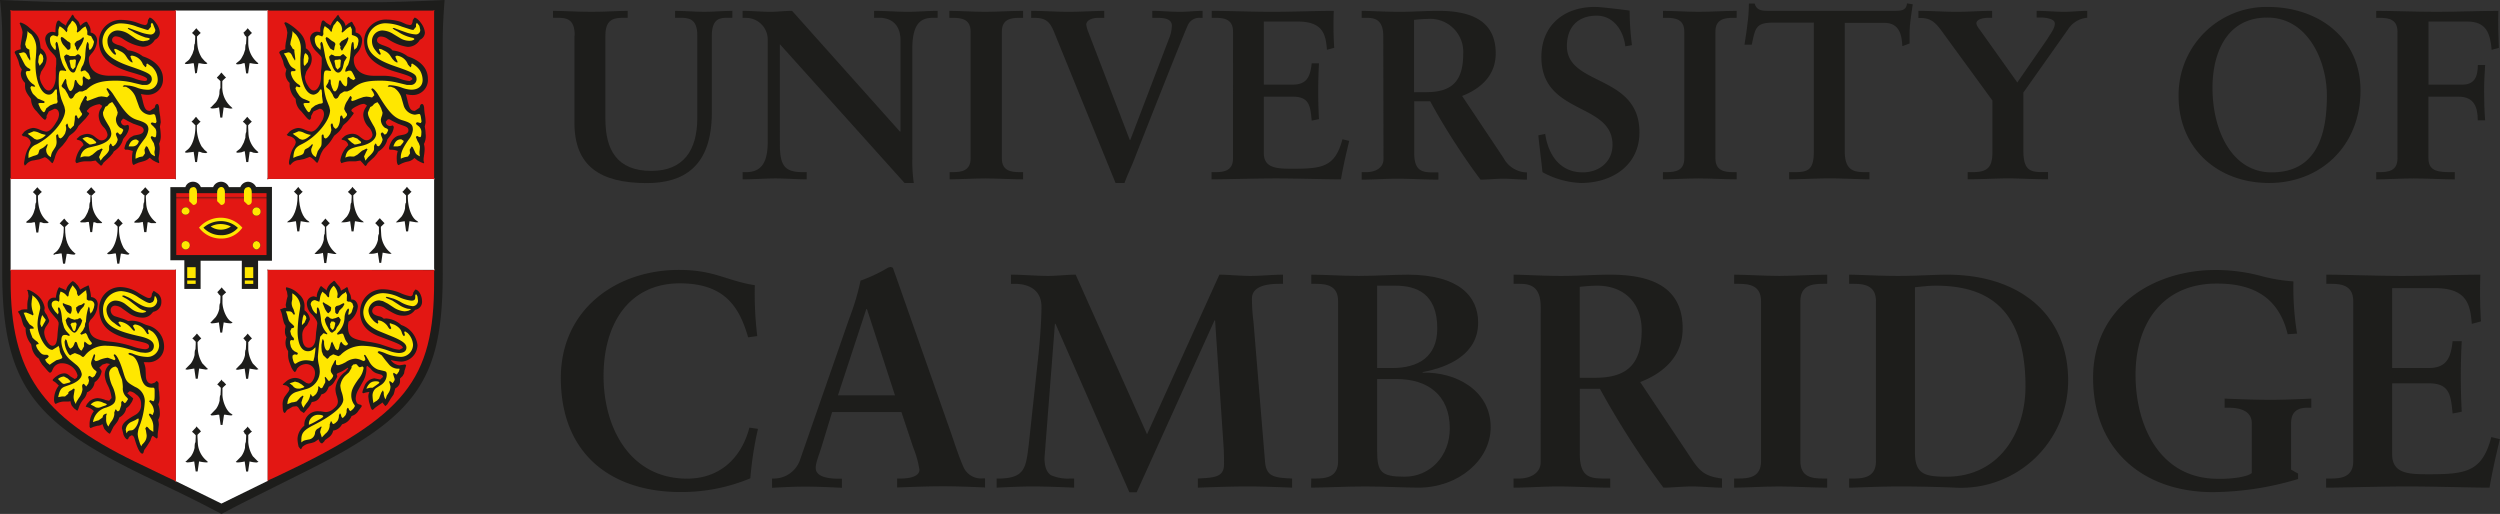 <?xml version="1.0" encoding="UTF-8"?> <svg xmlns="http://www.w3.org/2000/svg" viewBox="0 0 461.1 94.79"><rect x="0" y="0" width="461.1" height="94.79" fill="#333333" stroke="none"/> <defs> <style>.cls-1{fill:#1d1d1b;}.cls-2{fill:#fff;}.cls-3{fill:#e31713;}.cls-4{fill:#ffe700;}.cls-5,.cls-6,.cls-7{fill:none;stroke:#1d1d1b;}.cls-5{stroke-width:0.04px;}.cls-6{stroke-width:0.12px;}.cls-7{stroke-width:0.01px;}</style> </defs> <g id="Слой_2" data-name="Слой 2"> <g id="Layer_1" data-name="Layer 1"> <path class="cls-1" d="M19,.41H63l2,0h4.47c2.14,0,5.67-.11,10.65-.32L82,0c-.28,3.86-.33,5.38-.34,7.42l0,5.92,0,5.61V50.26c0,19.72-4.46,26.41-25.73,36.91C55,87.64,44.13,93.05,43,93.66l-1.06.57-1.09.56-1.08-.56-1.09-.57c-4.46-2.34-9-4.41-12.52-6.13C6.66,78,.41,71.19.41,50.26V19l0-5.61,0-5.92A60.89,60.89,0,0,0,0,0L1.86.07c4.9.21,8.54.32,10.67.32H17l2,0"></path> <polyline class="cls-2" points="40.84 92.88 49.23 88.77 49.43 88.69 49.38 88.51 49.38 49.96 49.3 49.73 49.56 49.78 79.89 49.78 80.15 49.86 80.07 49.52 80.07 33.18 80.15 32.92 79.89 32.99 49.56 32.99 49.3 33.05 49.38 32.78 49.38 2.12 49.43 1.86 49.2 1.94 32.6 1.94 32.34 1.86 32.41 2.12 32.41 32.78 32.47 33.05 32.23 32.99 2.14 32.99 1.88 32.92 1.96 33.18 1.96 49.67 1.88 49.86 2.14 49.78 32.23 49.78 32.47 49.73 32.41 50.04 32.41 88.43 32.34 88.74 32.54 88.8 40.84 92.88"></polyline> <polyline class="cls-3" points="49.69 1.95 49.33 1.86 49.38 2.16 49.38 32.85 49.33 33.08 49.67 33 79.86 33 80.15 33.08 80.07 32.82 80.07 2.07 80.15 1.86 79.86 1.95 2.27 1.95 1.88 1.86 1.96 2.16 1.96 32.85 1.88 33.08 2.25 33 32.21 33 32.46 33.08 32.41 32.82 32.41 2.07 32.46 1.86 32.21 1.95"></polyline> <path class="cls-3" d="M32.33,49.78H2.06l-.18-.08.08.21v1.84c0,16.84,5.62,25,22.94,33.4l5.47,2.64,1.9.9.16.19,0-.27V49.94l.05-.24"></path> <path class="cls-3" d="M49.54,49.78l-.21-.08.05.18V88.51l-.05.28.21-.23,1.73-.79c23.5-11.06,28.8-17.66,28.8-35.87V50l.08-.26-.26.08"></path> <path class="cls-1" d="M6.88,34.52l.18.21.22.24.22.22.22.22-.13.1-.26.24L7.11,36,7,36.06v.25c0,2.11.55,3.56,1.72,4.51L9,41l-.22.15-.23,0-.5,0L7.59,41l-.26,0-.27,1.89H6.7l-.27-1.89-.25,0-.43.09-.52,0-.23,0-.2-.08.12-.17.39-.3a3.3,3.3,0,0,0,.91-1.34l.27-.86c0-.55.09-1,.18-1l0-1,0-.36L6.65,36l-.22-.23-.25-.24-.11-.1.21-.22.6-.67"></path> <path class="cls-1" d="M16.81,34.52l.6.67.21.22-.1.1-.27.24L17,36l-.13.08.06.36.05,1a4.61,4.61,0,0,0,1.65,3.42l.22.17-.12.13h-.34l-.5,0L17.49,41l-.26,0L17,42.82h-.35l-.26-1.89-.26,0-.44.09-.5,0-.24,0h0l-.18-.08.1-.17.4-.3c.34-.26.44-.39.91-1.34l.29-.86c0-.55.08-1,.16-1l.05-1,0-.36L16.57,36l-.23-.23-.27-.24-.1-.1.21-.22.23-.22.21-.24.19-.21"></path> <path class="cls-1" d="M11.86,40.32l.18.21.18.24.24.23.24.21-.14.11-.23.23-.24.21-.08.11v.25c0,2.18.52,3.53,1.73,4.52l.21.17-.21.15-.23,0-.5-.06-.45-.08-.26,0L12,48.63h-.37l-.26-1.88-.26,0-.45.08-.49.06L10,47h0l-.18-.09.13-.16.4-.3c.83-.65,1.41-2.41,1.41-4.29v-.25l-.08-.11-.23-.21-.24-.23L11,41.21l.84-.89"></path> <path class="cls-1" d="M21.81,40.32l.83.89-.13.11-.24.23-.23.21-.08.11v.25a7.1,7.1,0,0,0,.89,3.68l.53.61.28.23.24.17-.21.15-.24,0L23,46.87l-.45-.08-.26,0L22,48.63h-.37l-.26-1.88-.26,0-.45.08-.49.06-.24,0h0l-.18-.09.12-.16.38-.3c.82-.66,1.44-2.42,1.44-4.29v-.25l-.08-.11-.23-.21-.24-.23L21,41.21,21.2,41l.24-.23.18-.24.19-.21"></path> <path class="cls-1" d="M26.78,34.52l.61.67.21.22-.11.1-.26.24L27,36l-.1.08,0,.36.06,1a4.73,4.73,0,0,0,1.64,3.42l.23.17-.11.13h-.33l-.52,0L27.46,41l-.23,0L27,42.82H26.6l-.26-1.89-.28.06-.43.08-.49,0-.24,0h0l-.17-.07.12-.18.38-.3c.35-.28.46-.44.91-1.34l.29-.86c0-.55.07-1,.16-1l.05-1,0-.36L26.55,36l-.23-.23-.25-.24-.13-.1.22-.22.23-.22.21-.24.18-.21"></path> <path class="cls-1" d="M55,34.46l.18.24.18.21.24.27.24.2-.14.1-.23.24-.24.21-.08.1v.23c0,2.11.71,4,1.73,4.51l.23.23,0,0-.21,0h-.23l-1.21-.2-.26,1.88h-.37l-.25-1.88-1.21.2h-.24L52.93,41l.22-.22c1-.52,1.73-2.4,1.73-4.51V36l-.08-.1-.24-.21-.23-.24-.13-.1.23-.2.24-.27.18-.21.19-.24"></path> <path class="cls-1" d="M65,34.46l.19.24.21.21.23.27.21.2-.13.1-.24.24-.23.21-.08.1v.23c0,2.09.72,4,1.73,4.51l.23.23,0,0-.21,0h-.24l-1.2-.2-.26,1.88h-.37l-.26-1.88a4.65,4.65,0,0,1-1.31.21L62.92,41l.24-.21.8-.83a3.62,3.62,0,0,0,.66-1.57c0-.57.08-1,.18-1l.06-1,0-.35-.1-.1-.6-.55.23-.2.24-.27.21-.21.15-.24"></path> <path class="cls-1" d="M60,40.28l.18.21.21.23.22.25.23.19-.13.11-.24.26-.24.21-.07.11,0,.34.05,1a4.56,4.56,0,0,0,1.65,3.43l.23.23,0,0-.21,0h-.23l-1.2-.21-.27,1.88h-.37l-.25-1.88a4.25,4.25,0,0,1-1.32.21L58,46.78l.23-.2.81-.83a4.08,4.08,0,0,0,.68-1.57c0-.57.07-1,.16-1l.05-1,0-.34-.11-.11-.2-.21-.27-.26-.1-.11.21-.2.6-.68"></path> <path class="cls-1" d="M70.09,40.28l.18.21.22.23.23.24.21.2-.11.11-.26.26-.23.21-.08.11,0,.34.06,1A4.56,4.56,0,0,0,72,46.58l.23.23v0l-.22,0h-.23l-1.2-.21-.27,1.88h-.34l-.29-1.88a4.09,4.09,0,0,1-1.31.21L68,46.78l.23-.2.81-.83a4.08,4.08,0,0,0,.68-1.57c0-.57.08-1,.17-1l0-1,0-.34-.12-.11-.21-.21-.25-.26-.11-.11.21-.2.6-.68"></path> <path class="cls-1" d="M75.07,34.46l.18.24.21.21.23.27.22.2-.14.1-.23.24-.24.21-.08.1v.23c0,2.09.72,4,1.73,4.51l.23.23,0,0-.21,0h-.23l-1.21-.2-.26,1.88h-.37l-.26-1.88-1.31.21L73,41l.24-.21.81-.83a3.76,3.76,0,0,0,.66-1.57c0-.57.08-1,.18-1l0-1,0-.35-.1-.1-.21-.21-.26-.24-.11-.1.22-.2.23-.27.21-.21.16-.24"></path> <path class="cls-1" d="M36.31,61.51l.6.69.21.2-.1.11-.26.23-.21.24-.11.11,0,.34.05,1a5.67,5.67,0,0,0,.84,2.6l.81.83.24.21-.38.1-1.27-.2-.26,1.88h-.37l-.27-1.88-1.2.2h-.23l-.22-.08.22-.23.81-.83a4,4,0,0,0,.68-1.58c0-.56.07-1,.16-1l.05-1,0-.34L36.08,63l-.24-.24-.24-.23-.13-.11.21-.2.24-.24.21-.24.18-.21"></path> <path class="cls-1" d="M45.66,61.51l.6.69.21.2-.1.11-.26.23L45.9,63l-.11.11,0,.34,0,1a5.67,5.67,0,0,0,.84,2.6l.81.83.24.21-.37.1-1.28-.2-.27,1.88h-.36l-.27-1.88-1.2.2h-.23l-.22-.08.22-.23.81-.83a4,4,0,0,0,.68-1.58c0-.56.07-1,.15-1l.06-1,0-.34L45.42,63l-.23-.24L45,62.51l-.13-.11.21-.2.24-.24.21-.24.18-.21"></path> <path class="cls-1" d="M40.9,70l.11.27.25.17.24.26.21.21-.1.1-.27.24-.21.21-.1.11,0,.33,0,1c.07,1.41.87,3.07,1.65,3.43l.23.2,0,0-.19.08-.24,0L42,76.56l-.44-.07-.24,0-.28,1.88h-.35l-.26-1.88-.26,0-.44.07-.5.06-.24,0h0l-.19-.12.22-.22.82-.85a4,4,0,0,0,.67-1.57c0-.56.08-1,.16-1l.05-1,0-.33-.08-.11-.23-.21L40.19,71l-.13-.1.21-.21.23-.26.21-.21L40.9,70"></path> <path class="cls-1" d="M36.26,78.64l.18.24.21.21.24.25.17.25-.09.08-.24.22-.23.22-.08.1,0,.34.06,1A4.54,4.54,0,0,0,38.14,85l.23.23v0l-.22.05h-.23a6.76,6.76,0,0,1-1.2-.18l-.27,1.86h-.36l-.27-1.86a5.78,5.78,0,0,1-1.31.19l-.33-.13L34.4,85l.81-.83a4.14,4.14,0,0,0,.68-1.57c0-.57.07-1,.16-1l.05-1,0-.34-.11-.1-.21-.22-.26-.22-.1-.11.21-.22.23-.25.21-.21.16-.24"></path> <path class="cls-1" d="M45.66,78.64l.16.24.21.21.19.3.25.17-.1.11-.26.22-.21.22-.11.1,0,.34,0,1a5.67,5.67,0,0,0,.84,2.6l.81.83.24.21-.35.11a5.78,5.78,0,0,1-1.3-.19l-.27,1.86h-.36l-.27-1.86a6.64,6.64,0,0,1-1.2.18h-.23l-.22-.09.22-.22.81-.83a4.07,4.07,0,0,0,.68-1.57c0-.57.07-1,.15-1l.06-1,0-.34-.08-.1-.23-.22L45,79.67l-.13-.11.21-.22.24-.25.21-.21.18-.24"></path> <path class="cls-1" d="M40.9,53l.16.23.2.22.24.25.21.21-.1.1-.27.24-.21.21-.1.1,0,.34,0,1c.07,1.41.89,3.1,1.65,3.43l.23.2-.34.11a6.45,6.45,0,0,1-1.31-.18l-.28,1.89h-.35l-.26-1.89a8.09,8.09,0,0,1-1.2.18H39l-.22-.09,1-1.06a4,4,0,0,0,.67-1.57c0-.56.08-1,.16-1l.05-1,0-.34-.08-.1-.23-.21L40.19,54l-.13-.1.21-.21.23-.25.21-.22L40.9,53"></path> <path class="cls-1" d="M36.18,5.18l.19.22.21.23.23.24.21.2-.1.11-.27.24-.31.31,0,.37.05.94a5.51,5.51,0,0,0,.83,2.62l.53.6.29.24.22.17-.22.14-.24,0-.5-.06-.44-.08-.26,0-.29,1.79-.31.09-.26-1.88-.27,0-.44.08-.5.06-.27,0-.18-.08.11-.17.39-.3c.34-.25.44-.4.92-1.33l.29-.87c0-.56.07-1,.15-1L36,7.1l0-.37L36,6.65l-.21-.23-.27-.24-.1-.11.21-.2.6-.69"></path> <path class="cls-1" d="M45.66,5.18l.6.69.21.2-.1.11-.26.24-.21.23-.11.08,0,.37,0,.94a4.79,4.79,0,0,0,1.65,3.46l.22.17-.1.13h-.33l-.52-.06-.45-.08-.23,0-.27,1.88h-.36l-.27-1.88-.28,0-.42.15-.5.06-.23,0h0l-.18-.09.12-.17.38-.3c.35-.27.47-.44.92-1.33l.29-.87c0-.56.07-1,.15-1l.06-.94,0-.37-.08-.08-.23-.23L45,6.18l-.13-.11.21-.2.24-.24.21-.23.18-.22"></path> <path class="cls-1" d="M40.84,13.39l.19.21.21.24.23.25.22.21-.14.11-.24.23-.23.21L41,15l0,.33,0,.9a4.73,4.73,0,0,0,1.67,3.51l.23.23,0,0-.21.05h-.24l-1.2-.21L41,21.69h-.37L40.4,19.8a4.14,4.14,0,0,1-1.31.21l-.34-.1L39,19.7l.82-.85a3.55,3.55,0,0,0,.65-1.56c0-.57.08-1,.18-1l0-1,0-.33-.11-.11-.21-.21-.26-.23L40,14.3l.21-.21.24-.25.2-.24.16-.21"></path> <path class="cls-1" d="M36.16,21.55l.18.21.18.24.24.24.24.21-.14.1-.47.47-.08.08v.24A7,7,0,0,0,37.18,27l.57.68.29.23.21.18-.21.14-.23,0-.5-.06L36.86,28,36.6,28l-.26,1.89H36L35.72,28l-.27.05L35,28.1l-.49.06-.24,0h0l-.17-.1.12-.16.38-.3c.87-.69,1.44-2.38,1.44-4.29V23.1L35.92,23l-.23-.24-.24-.23-.13-.1.24-.21.23-.24.18-.24.19-.21"></path> <path class="cls-1" d="M45.61,21.55l.18.21L46,22l.24.24.21.21-.13.1-.24.23-.31.32,0,.37.05,1a4.57,4.57,0,0,0,1.65,3.43l.21.18-.21.14-.23,0-.5-.06L46.32,28,46.05,28l-.26,1.89h-.37l-.28-2c-.48.11-.49.19-.66.21l-.52.06-.24,0h0l-.16-.1.11-.16.39-.3c.34-.26.44-.41.91-1.33l.29-.87c0-.55.08-1,.16-1l.05-1,0-.37L45.37,23l-.2-.24-.27-.23-.11-.1.22-.21.6-.69"></path> <path class="cls-1" d="M26,17.33l.11.41.21.83c.33,1.5.61,1.88,1.33,1.88l.87-.58.16-.52.25-.18c.28,0,.41.29.43.94a9.92,9.92,0,0,0,.18,1.29l.11,1.14-.16.82a11,11,0,0,1,.16,1.6,3.16,3.16,0,0,1-.32,1.56,3.35,3.35,0,0,1,.13,1l-.08.87a6.29,6.29,0,0,0-.13.91l.05.34.08.32-.08.13-.52-.21-.58-.31-.6-.48c-.51.46-.65.54-2,.89l-.57.24-.35.19q-.33,0-.33-1.11a6.13,6.13,0,0,1,.15-1.46l-.93-.24-.4,0h-.1l-.14-.25.16-.56.26-.64.63-.75.68-.39.94-.19c.56-.12.9-.4.9-.8s-.26-.63-.82-.82l-1.13-.4-1-.49c-.62-.38-.72-.42-.88-.42l-.35.46a.73.73,0,0,0,.74.79l.26-.05.27-.07.18.19v.12l0,.45a3.68,3.68,0,0,1-.84,1.57l-.23.31a3.54,3.54,0,0,1-1.42,2.06l-.28.21-.21.37-.53.63-.65.6-.52.48-.27.44-.2.12L18,30l-.38-.39-.46.08-.37.06h-.94a4.59,4.59,0,0,0-1.44.25l-.27.1-.17-.17-.06-.21a5.07,5.07,0,0,1,.78-2.1,2.89,2.89,0,0,1,.72-.84,1.2,1.2,0,0,0-.74-.89l-.44-.12-.11-.13.6-.54a3.41,3.41,0,0,1,1.44-.41,2.18,2.18,0,0,1,1.34.55c.71.56.9.65,1.25.65a1.12,1.12,0,0,0,1.09-1,2.42,2.42,0,0,0-.69-1.39,3.23,3.23,0,0,1-.95-2.13,2.52,2.52,0,0,1,.3-1.22l.26-.39.08-.26-.47-.29a4.32,4.32,0,0,0-1.84.68l-.52.55.1.21.29.18.06.1-.11.21-.53.68-1.1,1.15-.26.27-.21.39a4,4,0,0,1-1.15,1.17l-.36.3-.22.37-.34.55-.63.8-.73.74a4.45,4.45,0,0,0-.73,1.62c-.19.58-.35.92-.45.92l-.2-.16c-.52-.59-1-.94-1.21-.94l-.29.13-.7.26-1,.19a2,2,0,0,0-1.43.78l-.23.19-.14-.31,0-.24.13-.72a5.93,5.93,0,0,1,.52-1.7l.45-.81.13-.42a1.41,1.41,0,0,0-1.39-1.22L4,24.89l.49-.61a3.22,3.22,0,0,1,1.66-.69,3.69,3.69,0,0,1,1.17.32l.58.23.58.14c.61,0,1.2-.55,1.93-1.81a2.72,2.72,0,0,0,.48-1.34c0-.67-.32-1.07-.84-1.07L9,20.56l-.41.81,0,.29v.07l-.23.37c-.25,0-.61-.35-1.63-1.59a3.07,3.07,0,0,1-1-2.26c-.89-1.13-1.11-1.61-1.11-2.41l0-.55a2.52,2.52,0,0,1-.79-1.81l.19-.7a2.59,2.59,0,0,1-.49-1l-.14-.55-.42-1-.26-.5c0-.3.21-.42,1.13-.65l-.06-.58.09-.63.18-1,.11-.85A2.72,2.72,0,0,0,4,5.24l-.23-.6-.16-.36.17-.14a4.24,4.24,0,0,1,1.66,1c1.5,1.25,1.81,1.74,2,3.25l.07.51a2.33,2.33,0,0,1,1.1,1.86,3.21,3.21,0,0,1-.52,1.68l-.52.82-.24.86a3.07,3.07,0,0,0,.5,1.57c.4.71.74,1,1.16,1,.69,0,1.3-1.2,1.3-2.57v-.65l0-.86.08-.76,0-.63V10.8l-.27-.51-.58-.63A4.08,4.08,0,0,1,8.34,7.27a1.34,1.34,0,0,1,1.34-1.4l.55.1V5.8c0-1.16.24-2,.56-2l.12,0,.48.42.57.36.16.15L12.46,4l.36-.5.27-.39.13-.24.21-.19.23.37c.07.19.11.23.55.64l.31.33.21.53.08.2.53-.47.39-.23L16,4l.13.16.21.39a2,2,0,0,1,.37,1V6a1.44,1.44,0,0,1,1.18,1.63,3.65,3.65,0,0,1-1,2.24c-.44.54-.5.64-.5,1,0,1.93,1.35,3.05,3.72,3.1l1.76,0a8.52,8.52,0,0,1,2.85.47,6.78,6.78,0,0,0,2,.5L27,14.9l.15-.23c0-.37-.64-.66-2.74-1.27-4.33-1.22-6.16-3-6.16-5.81a4,4,0,0,1,4.22-3.92,9.46,9.46,0,0,1,2.62.44l1.07.39.56.12c.37,0,.55-.31.57-.92l.29-.45c.31,0,.77.37,1.2,1a3.38,3.38,0,0,1,.7,1.72,1.46,1.46,0,0,1-.91,1.36A2.57,2.57,0,0,1,26.3,8.62a8.5,8.5,0,0,1-3.6-1.44,2.65,2.65,0,0,0-1.26-.47.68.68,0,0,0-.77.68c0,.37.29.62,1.06.89a3.79,3.79,0,0,1,1.86,1,5.36,5.36,0,0,1,2.75,1.11c2.29.73,3.72,2.3,3.72,4.1a2.81,2.81,0,0,1-2.82,3A5.2,5.2,0,0,1,26,17.33"></path> <path class="cls-1" d="M74.86,17.33l.1.41.21.83c.34,1.5.61,1.88,1.34,1.88l.86-.58.16-.52.25-.18c.29,0,.44.31.46.94a12.26,12.26,0,0,0,.16,1.29,7.77,7.77,0,0,1,.1,1.21l-.16.75.06.31a6,6,0,0,1,.1,1,3.17,3.17,0,0,1-.31,1.89,3.73,3.73,0,0,1,.13.95,7.15,7.15,0,0,1-.08.92l-.11.79,0,.46.1.32-.1.13-.52-.21-.58-.31-.6-.48a2.1,2.1,0,0,1-1.18.66,4.83,4.83,0,0,0-1.36.47l-.36.19c-.21,0-.35-.4-.35-1a4.41,4.41,0,0,1,.18-1.59,3,3,0,0,0-1-.24l-.38,0h-.12l-.12-.25a3.19,3.19,0,0,1,.42-1.2,2.31,2.31,0,0,1,1.28-1.14l1-.19c.56-.12.89-.4.89-.8s-.25-.62-.81-.82l-1.11-.4-1-.49L71.83,22,71.54,22l-.38.44a.79.79,0,0,0,.76.81l.27-.05.24-.07.21.27A3.21,3.21,0,0,1,72,25l-.31.4-.24.31a3.51,3.51,0,0,1-1.41,2.06l-.29.21-.21.37-.52.63-.66.6-.52.48-.27.44-.2.13L66.82,30l-.38-.39-.45.08-.37.06H64.7a4.56,4.56,0,0,0-1.46.25l-.28.1-.2-.42a4.86,4.86,0,0,1,1.47-2.9,1.12,1.12,0,0,0-.71-.89l-.47-.12L63,25.62l.6-.54A2.89,2.89,0,0,1,65,24.67a2.16,2.16,0,0,1,1.37.55c.71.55.91.65,1.25.65a1.12,1.12,0,0,0,1.09-1,2.39,2.39,0,0,0-.69-1.4A3.44,3.44,0,0,1,67,21.21a2.5,2.5,0,0,1,.55-1.51l.11-.29-.5-.26a2.68,2.68,0,0,0-1.1.31c-.79.36-1.26.7-1.26.91l.13.22.26.18.06.11-.11.2-.52.68a5.81,5.81,0,0,1-1.1,1.15l-.27.27-.2.39A4.41,4.41,0,0,1,62,24.74l-.37.3-.23.37a7.73,7.73,0,0,1-1,1.35l-.71.74a5.55,5.55,0,0,0-.76,1.62c-.21.63-.35.92-.45.92l-.2-.16c-.51-.58-1-.94-1.19-.94l-.3.13-.71.26-.94.19a2,2,0,0,0-1.47.78l-.21.19-.16-.33,0-.22s0-.27.13-.72a6.27,6.27,0,0,1,.52-1.7l.47-.81.13-.42c0-.61-.56-1.09-1.41-1.22l-.26-.2.52-.59A3,3,0,0,1,55,23.6a3.35,3.35,0,0,1,1.19.31l.58.23.58.14c.61,0,1.21-.55,1.94-1.81a2.82,2.82,0,0,0,.47-1.35c0-.66-.31-1.06-.83-1.06l-1.11.5-.44.83,0,.27v.14l-.23.3c-.2,0-.43-.18-.88-.73l-.73-.86a3,3,0,0,1-1-2.26,3.81,3.81,0,0,1-1.12-2.41l0-.55a2.27,2.27,0,0,1-.76-1.81l.16-.7a2.64,2.64,0,0,1-.5-1l-.13-.55-.42-1-.26-.48c0-.28.26-.46.91-.61l.21-.06,0-.58.08-.63.19-1,.1-.86-.16-.82-.26-.6-.16-.35.21-.15.27.08a10.42,10.42,0,0,1,2.53,2A3.77,3.77,0,0,1,56.4,8.9a2.27,2.27,0,0,1,1.1,2A2.76,2.76,0,0,1,57,12.44c-.32.49-.5.76-.52.82l-.25.88a3.09,3.09,0,0,0,.5,1.55c.4.7.75,1,1.16,1,.69,0,1.31-1.18,1.31-2.5v-1l.08-.62.06-.76,0-.63v-.36c0-.25,0-.32-.85-1.19a3.86,3.86,0,0,1-1.31-2.49,1.33,1.33,0,0,1,1.33-1.3l.56.1V5.66l0-.55.16-.68c.12-.54.18-.64.37-.64l.13,0,.47.42.57.36.16.15L61.32,4l.37-.5L62,3.15l.15-.24.23-.19.2.37.23.34.35.3a1.83,1.83,0,0,1,.57,1.06l.53-.47.41-.23L64.9,4l.11.16.21.39c.34.56.37.63.37,1V6a1.43,1.43,0,0,1,1.18,1.63,3.55,3.55,0,0,1-1,2.24c-.44.54-.52.71-.52,1.11,0,1.85,1.39,3,3.75,3l1.72,0a8.54,8.54,0,0,1,2.86.47,6.75,6.75,0,0,0,2,.5l.48-.33c0-.38-.64-.67-2.75-1.28-4.31-1.21-6.15-3-6.15-5.81a4,4,0,0,1,4.23-3.92,9.26,9.26,0,0,1,2.6.44L75,4.5l.57.12c.37,0,.5-.23.56-.92l.32-.45c.28,0,.81.43,1.2,1A3.46,3.46,0,0,1,78.37,6a1.48,1.48,0,0,1-.92,1.33,2.57,2.57,0,0,1-2.28,1.32,8.85,8.85,0,0,1-3.61-1.44,2.31,2.31,0,0,0-1.25-.47.68.68,0,0,0-.77.68c0,.38.27.61,1,.89,1.24.44,1.51.58,1.86,1A5.29,5.29,0,0,1,75.2,10.4c2.39.77,3.72,2.24,3.72,4.13a2.79,2.79,0,0,1-2.79,3,4.72,4.72,0,0,1-1.27-.17"></path> <path class="cls-1" d="M26.49,66.77A4.28,4.28,0,0,1,26.84,68l.05,1.11c0,1.1.4,1.65,1.1,1.65l.58-.2.28-.28.12,0,.28.34,0,.42a5.36,5.36,0,0,0,.1,1.21l.08,1.06a2.74,2.74,0,0,1-.24,1.27,4.77,4.77,0,0,1,.29,1.58,2.09,2.09,0,0,1-.31,1.27,3.81,3.81,0,0,1,.13.9l-.11,1a5.26,5.26,0,0,0-.1,1.26v.07l-.15.24-.32-.2-.39-.29c-.18,0-.23.09-.5.88l-.63,1L26.6,83l-.16.55-.16.13h0c-.43,0-.93-.93-1.43-2.67-.14-.5-.33-.72-.6-.72l-.45.29-.16.37-.13.1c-.21,0-.53-.37-.73-.86L22.49,79c0-.83.61-1.43,2.43-2.46a2,2,0,0,0,1.1-2,2,2,0,0,0-.94-1.8,2.11,2.11,0,0,0-1.17-.58l-.44.37L24,73l.57.47a2.44,2.44,0,0,1-.45.94,2.32,2.32,0,0,1-.83.87A2.38,2.38,0,0,1,22,77a2.92,2.92,0,0,1-.52,1l-.55.71-.4.81-.25.47c-.2,0-.63-.37-1.06-.92l-.34-.86a1.35,1.35,0,0,1-.89.31l-.7.19-.61.26-.16-.23,0-.58a4,4,0,0,1,.79-2.33A2.69,2.69,0,0,0,16,75.07L15.8,75l.25-.49.46-.52A2.61,2.61,0,0,1,18,73.43a4.81,4.81,0,0,1,1.5.36l.62.13.46-.51A7,7,0,0,0,19.84,71a4.83,4.83,0,0,1-.52-1.74,2.51,2.51,0,0,1,1-2.12L19.7,67l-.8.25-.6.56.21.23.24.39a3,3,0,0,1-1.29,2.07,2.31,2.31,0,0,1-1.41,1.86,2.5,2.5,0,0,1-.58,1.2,4.63,4.63,0,0,0-1,1.81l-.21.4-.6-.45-.42-.5A2.52,2.52,0,0,1,13,74l-.37.06-.39,0H12a3.23,3.23,0,0,0-1.49.32l-.23.11c-.17,0-.31-.36-.31-.8a4.17,4.17,0,0,1,.88-2.58l-.5-.47-.21-.18-.29-.17-.15-.16c0-.14.38-.51.83-.8a2.38,2.38,0,0,1,1.27-.47c.43,0,.66.1,1.19.57l.81.48.37-.24.14-.39A2.86,2.86,0,0,0,13,67.45,2.92,2.92,0,0,0,11.45,67a1.77,1.77,0,0,0-1.64.94l-.28.6-.25.21c-.17,0-.26-.07-.85-.76l-.68-.78-.42-.68-.13-.34-.27-.21a3.48,3.48,0,0,1-1.12-2.17l-.08-.34a4.37,4.37,0,0,1-1-2.61l0-.36c-.37-.37-.42-.46-.71-1.47a3.74,3.74,0,0,0-.6-1.35l-.11-.21L4,57.11l.53-.06.51,0,0-.72a4.74,4.74,0,0,1,.14-1.19l.08-.55-.06-.45-.07-.39L5,53.56l.16-.13.35.12a6.23,6.23,0,0,1,1.12.68A4,4,0,0,1,8.23,56.7v.2l-.06.39.19.43.28.38.43,1c0,.25-.05.36-.48,1a2,2,0,0,0-.44,1.17,3.49,3.49,0,0,0,.52,1.65c.31.55.67.85,1,.85.58,0,.84-.52.93-1.92.05-.73.12-1.38.21-2l0-.36L10.57,59l-.78-.9c-.75-.88-1-1.33-1-2A1.15,1.15,0,0,1,10,54.9l.32,0v-.2l.14-.72c.16-.56.37-1,.48-1l.25.13.47.18.52.26a2.39,2.39,0,0,1,.42-.92c.34-.43.72-.78.86-.78l.43.31.49.53.29.49.1.24.32-.18.42-.24.5-.23.27-.14c.08,0,.13.16.33,1a6.24,6.24,0,0,1,.18,1.16A1.3,1.3,0,0,1,18,56.35,3.93,3.93,0,0,1,16.68,59l-.31.64c0,2.31.81,3,3.71,3.35a18.81,18.81,0,0,1,4.45.94,8.73,8.73,0,0,0,2.19.48c.49,0,.77-.19.77-.51,0-.47-.35-.63-2.44-1.07-4.85-1-6.75-2.68-6.75-5.88a3.89,3.89,0,0,1,4-4,6.28,6.28,0,0,1,3.32,1.13c1.32.76,1.59.89,1.89.89s.5-.23.5-.79l.33-.55.82.55a1.86,1.86,0,0,1,.6,1.48,1.8,1.8,0,0,1-1.49,1.85l-.24.25a2.15,2.15,0,0,1-1.87.82,4.42,4.42,0,0,1-2.32-.76l-1.25-.89a2.31,2.31,0,0,0-1.32-.55.79.79,0,0,0-.86.85,1.2,1.2,0,0,0,.92,1.14l1.18.37a5.76,5.76,0,0,1,1.12.47l.59-.06a4.88,4.88,0,0,1,2.21.55l.48.21.65.19a4,4,0,0,1,2.7,3.7,2.85,2.85,0,0,1-3.14,3l-.61,0"></path> <path class="cls-1" d="M72.05,66.38a2.27,2.27,0,0,0,1.63,1l.71-.11.34-.06.18.18-.14.49-.15.46-.1.55-.27.47-.36.35-.11.1v.36a1.43,1.43,0,0,1-.7,1.35l-.18.13-.06.21a7.52,7.52,0,0,1-.26.92l-.5.72-.65,1.08-.36.33-.56-.69-.13.15-.32.21-.49.34-.42.31-.29.29-.15.08c-.13,0-.27-.22-.4-.66l-.26-.86-.11-.85a1.77,1.77,0,0,1,.19-.93,4,4,0,0,0-.95.18l-.22.06-.14-.17.1-.38.34-.89a2.23,2.23,0,0,1,1.8-1.32l.66.14.4.08.55-.5-.21-.34s-.36-.12-.95-.29A2.24,2.24,0,0,1,68.36,68l-.63-.53-.15.19,0,.34v.17a4.92,4.92,0,0,1-.74,2.38l-.74,1.33a3.33,3.33,0,0,0-.49,1.6c0,.52.23,1,.52,1.07l.4.11.13.08.08.15-.14.24-.47.6a2.15,2.15,0,0,1-1.28,1,2.55,2.55,0,0,1-1.75,1.52L63,78.4a2.11,2.11,0,0,1-1.45,1h-.09a2.08,2.08,0,0,1-.92,1.34l-.6.44-.13.23-.38.37c-.28,0-.51-.26-.67-.76l-.24.16-.49.34a6.51,6.51,0,0,1-.92.26,2.57,2.57,0,0,0-1.34.65l-.23.4-.11,0-.34-.41A6.64,6.64,0,0,1,54.87,81a3.24,3.24,0,0,1,1.26-2.48v-.23a2.46,2.46,0,0,1,2.73-2.43h.26L60,76h.09a2.2,2.2,0,0,0,1.4-.58c.64-.52.83-.84.83-1.43a4.65,4.65,0,0,0-.25-1.06,4.21,4.21,0,0,1-.2-1.23,4.34,4.34,0,0,1,1.87-3.17l.49-.59-.07-.12-.34.21-.62.4-.42.21-.48.18L62.1,69l.06.23.05.19-.13.31-.37.6a2.19,2.19,0,0,1-1.07,1c-.3.86-.72,1.3-1.34,1.39-.49,1-.93,1.34-1.8,1.43a3.43,3.43,0,0,1-.79,1.22l-.34.42-.32.39-.6-.39-.23-.32L55,75.13l-.25-.2h-.17L54,75l-1.05.6-.32.48-.12.08c-.24,0-.38-.52-.38-1.38a2.68,2.68,0,0,1,.37-1.61l.74-1,.16-.39-.13-.34-.42-.32L52.28,71,52.15,71l.08-.18.66-.57a2.8,2.8,0,0,1,1.51-.55,2.55,2.55,0,0,1,1.37.44l.76.5.36.1c.35,0,.62-.2.87-.68a2.51,2.51,0,0,0,.34-1.21,1.63,1.63,0,0,0-1.68-1.7,2.25,2.25,0,0,0-1.36.54l-.26.28-.21.47-.19.18c-.13,0-.43-.38-.67-.86l-.37-1a4.13,4.13,0,0,1-.22-1.31l0-.7a2.61,2.61,0,0,1-.48-1.63,2.93,2.93,0,0,1,.19-.91,1.94,1.94,0,0,1-.29-1.17l0-.32.09-.37,0-.31c-.26-.34-.33-.55-.58-1.71a3.68,3.68,0,0,0-.34-1.1l-.08-.15.79-.3.36,0-.11-.52.19-1,.17-.64-.12-.8-.2-.52L52.77,53,52.9,53a4.41,4.41,0,0,1,2.26,1.28,2.82,2.82,0,0,1,1,2.39l0,.57a2.31,2.31,0,0,1,1,1.7L56.63,60a2.24,2.24,0,0,0-.87,2c0,1.39.42,2.14,1.19,2.14s1.2-.74,1.28-1.81l.07-1,.14-1,.08-.67c0-.36-.23-.8-.92-1.6a2.86,2.86,0,0,1-1-2,1.31,1.31,0,0,1,1.31-1.4l.51.15a2.45,2.45,0,0,1,.29-1.18c.2-.51.42-.87.52-.87l.16.12.34.28.26.18.23.24a2.61,2.61,0,0,1,.82-1.34l.57-.47.18.13.32.42.44.5a1.41,1.41,0,0,1,.32.81l.26-.16.42-.23.31-.21.17-.09.12.19.16.61.34.68.14.67v.16H65c.51,0,1,.61,1,1.31a3.73,3.73,0,0,1-1.72,2.77l-.1.7c0,2.08.54,2.52,3.74,3a18.83,18.83,0,0,1,2.15.44l2.07.69a5.45,5.45,0,0,0,1.55.34l.61-.32c0-.36-.53-.68-2.14-1.3L69.83,62c-2.32-.91-3.41-2.33-3.41-4.41a4.14,4.14,0,0,1,4.24-4.24,8.81,8.81,0,0,1,3.09.65,8,8,0,0,0,1.93.64c.32,0,.49-.22.54-.68l.36-.55c.33,0,.67.29.92.78a3.07,3.07,0,0,1,.34,1.36,1.49,1.49,0,0,1-1.28,1.6,2.53,2.53,0,0,1-2.11,1.08c-1,0-1.56-.21-3.34-1.32a2.29,2.29,0,0,0-1.38-.49,1,1,0,0,0-1.08.92c0,.47.39.78,1.26,1a1.46,1.46,0,0,1,.86.44l.44-.05A4.65,4.65,0,0,1,74,59.94a4.48,4.48,0,0,1,3,3.7,3.11,3.11,0,0,1-3,3.06,10.29,10.29,0,0,1-2-.32"></path> <path class="cls-4" d="M28.59,28.81l-.1-.63,0-.21.08-.42,0-.34-.19-.79L28.12,26l-.27-.49-.05-.22.19-.2.33.16.26.08c.16,0,.24-.25.24-.7a1.54,1.54,0,0,0-.15-.9l-.4-.44-.33-.3-.14-.23.21-.19.58.14.12,0,.15-.22v-.11l-.08-.54-.15-.58-.2-.21h-.07l-.65.13h-.11a2.33,2.33,0,0,1-2-1.63L25,17.89a3.6,3.6,0,0,0-1.26-1.6L23.25,16,22.77,16l-.14-.13.33-.16.86.08a6.75,6.75,0,0,1,1.42.37,5.47,5.47,0,0,0,1.75.38,1.84,1.84,0,0,0,2.1-1.89A3.29,3.29,0,0,0,28,12.29l-.86-.58-.13.13,0,.34v0l-.18.23-.46-.52a2.49,2.49,0,0,0-2.09-1.64l-.24.13.13.38.21.47.09.25-.11.05L24,11.31l-.4-.41-.34-.52a2.38,2.38,0,0,0-1.07-.93l-.63-.34L21.19,9l-.14.14.1.28.27.53-.13.15c-.21,0-.63-.41-1-1a2.69,2.69,0,0,1-.47-1.48,1.89,1.89,0,0,1,1.93-2,4,4,0,0,1,2,.66L25,7.13a3.17,3.17,0,0,0,1.43.47l.77-.13.31-.14.13-.14-.08-.12L27.36,7l-.58-.1-.71-.27A11.18,11.18,0,0,1,24.77,6a6.21,6.21,0,0,0-.87-.5l-.34-.24.11-.12.29.1,1,.37L26.05,6a7.17,7.17,0,0,0,1.74.37.87.87,0,0,0,.86-.87l-.46-1.15L28,4.22l-.17.21,0,.21,0,.31-.52.6L27,5.48l-1.7-.55a8.84,8.84,0,0,0-2.8-.61A3.37,3.37,0,0,0,18.9,7.56c0,2.08,1.46,3.43,5.08,4.67S28,13.75,28,14.67a1.1,1.1,0,0,1-1.13,1l-.63,0-1.78-.43a13.11,13.11,0,0,0-3.25-.36c-2.57,0-4,.45-5.23,1.64l-.77.35h-.17l-.37,0h-.05l-.73.47-.45.71-.3.16c-.23,0-.38-.18-.64-.82L12,16.52l-.53-.46-.13-.21.11-.23.36-.69.23-.37c.16,0,.21.17.22.76l.21.71.29.63.23.13c.28,0,.62-.63.71-1.31s.13-.74.25-.74l.11.06.24.47.34.39.32.19h0c.21,0,.28-.14.33-.63l0-.26-.05-.37,0-.26.15-.26.2.1.26.26.52.27.35-.24-.24-.61-.19-.34L15.73,13l-.26,0-.32.13-.2.06-.08-.11A2.42,2.42,0,0,1,15.31,12a4.94,4.94,0,0,0,.42-2c.09-1.37.27-2.26.47-2.26l.17.4v.61l.12.45c.22,0,.49-.34.7-.88l.14-.54,0-.12-.53-1-.52-.15-.18-.12V5.73L16,5.42l-.1-.26-.13-.29a2.87,2.87,0,0,0-1,.79L14.29,6l-.13-.14.08-.42,0-.15a1.82,1.82,0,0,0-.91-1.48l-.16.21L13,4.32l-.31.37-.27.53,0,.29v.14l-.12.27-.06,0L12,5.63l-.29-.31L11.28,5,11,4.84l-.1.24-.13.42,0,.42,0,.45v.07l-.2.32-.3-.13-.38-.11a.66.66,0,0,0-.67.73,2.28,2.28,0,0,0,.42,1.37l.34.44.27.16.07-.55-.08-.45V8l.15-.28c.15,0,.24.16.33.61l.21,1,.21,1.24.32,1a5.91,5.91,0,0,0,.44.91l.32.5-.11.13-.23-.08L11.54,13l-.21,0c-.41,0-.5.35-.5,2.11a10.8,10.8,0,0,0,.5,3.2l.55,1.39.13.65c0,1.91-2.53,4.91-5.31,6.29a2.18,2.18,0,0,0-1.45,2.15l0,.34.89-.36c.78-.2.93-.3,1-.69l.11-.34c0-.13.1-.17.7-.49l.42-.34.31-.34.1.08,0,.1-.26.74,0,.19a1.41,1.41,0,0,0,.87,1.29,2.36,2.36,0,0,1,.34-1.1l.47-.73A2,2,0,0,0,10.43,26l-.07-.82,0-.21.19-.21.17.08.11.5.26.18c.24,0,.58-.32.92-.92l.19-.69,0-.35-.07-.4v-.07l.23-.3.11.06.16.6.34.34.66-.65L13.8,22c0-.56,0-.72.25-.72l.14.06.1.34.19.21.6-.65.07-.25-.23-.35-.29-.61.29-.91.34-.63c.33-.65.45-.82.57-.82l.19.24,0,.21-.11.31.2.18.45-.15.74-.29.86-.31.53-.08.47.05.6.11.45-.44-.42-.79-.14-.24,0-.1.14-.11c.18,0,.59.44,1,1,2.26,3.55,3.07,4.42,4.58,4.88s2,.82,2,1.74a3.5,3.5,0,0,1-.82,1.87C25.3,27.39,25,28,25,29.08v.2l.28-.13.43-.18.65-.13.37-.54v-.07l-.08-.58v-.07l.24-.55.14-.06.2.16.42.89c.17.37.37.54.92.79"></path> <path class="cls-4" d="M7.48,9.82l-.31.53-.06.49a6.41,6.41,0,0,0-.06.64l.26.65.57-.69L8,10.83l-.11-.59-.4-.42"></path> <path class="cls-4" d="M5.07,5.73V6a7.15,7.15,0,0,1-.35,1.72l-.08.48.21.59L5.1,9l.32.16,0,.36.07.58.11.78-.06.3-.44-.66c-.25-.64-.48-.87-.83-.87l-.82.21.16.21.23.45.37.71c.25.49.4.76.45.83l.36.37.42.24.22.24-.23.2h0l-.35,0-.18,0-.15.29a3.19,3.19,0,0,0,1.54,2.25l.21.27L6.35,16,6,15.92l-.19-.06-.21.28a3.5,3.5,0,0,0,.48,1.17l.88.87,1.18.49.11.16L8.11,19l-.24,0-.2,0-.34,0H7.27l-.22.12.38.85c.28.47.52.73.68.73l.16-.13.28-.6.68-.52.74-.3.47-.07.19-.25v-.06l-.08-.51,0-.55-.05-.49,0-.58-.13-.21-.24.18c-.41.64-.7.84-1.13.84-1.4,0-2.46-2.45-2.46-5.7,0-.28,0-.64.06-1.07.06-.84.08-1.05.08-1.35a4.09,4.09,0,0,0-.9-3L5.31,6l-.24-.27"></path> <path class="cls-4" d="M8.45,24.88l-.76-.18-.49-.21a2.58,2.58,0,0,0-1-.27l-1.09.45.24.19.52.36.5.4.43.15a2.5,2.5,0,0,0,1.66-.89"></path> <path class="cls-4" d="M18.54,29.64l.52-.67c.73-.64,1.07-1.11,1.07-1.47v-.58l.23-.45.17.08.12.31.22.13.39-.31.26-.37.19-.5-.06-.3-.18-.43-.11-.4.23-.27.19.08.21.25.2.1.27-.22.21-.43.08-.23-.23-.23-.35-.16a1.92,1.92,0,0,1-.78-1.68l.05-.28.19-.45.08-.42-.27-.81-.34-.55-.36-.53-.13,0-.19.11-.29.16-.34.41-.37.18-.42,1c0,.68.08.87,1,2.41a3.37,3.37,0,0,1,.53,1.51c0,1.06-1,1.83-2.89,2.29l-1.21.29a2.08,2.08,0,0,0-1.6,1.86A1.92,1.92,0,0,1,16,28.86h.44l.62-.34.87-.74.41-.18.35-.19.1,0,.15.11-.25.45-.42,1,.29.68"></path> <path class="cls-4" d="M15.23,25.59l.79.71.53.36.38-.05.24-.06c.43-.08.58-.14.58-.25l-.13-.22-.29-.25L17,25.56l-.86-.29a1.57,1.57,0,0,0-.95.32"></path> <path class="cls-4" d="M23.72,27l.16,0,.23,0,.24,0h.11a1.14,1.14,0,0,0,1.14-1l-.46-.28c-.7,0-1.15.4-1.42,1.31"></path> <path class="cls-4" d="M77.45,28.81l-.08-.49,0-.35a6.2,6.2,0,0,0,.08-1l-.19-.54L77,26l-.29-.7.14-.22.12,0,.24.14.26.08c.16,0,.24-.24.24-.73a1.4,1.4,0,0,0-.52-1.31l-.38-.3-.1-.21.19-.21.31.06.29.08.11,0,.13-.22v-.11l-.08-.54c-.08-.58-.18-.79-.35-.79h-.05l-.68.13h-.11a2.4,2.4,0,0,1-2-1.63l-.49-1.7a3.51,3.51,0,0,0-1.26-1.6L72.11,16,71.64,16l-.14-.12.28-.17a7.43,7.43,0,0,1,2.32.45,5.72,5.72,0,0,0,1.75.38c1.31,0,2.1-.68,2.1-1.81a3.59,3.59,0,0,0-.5-1.74,3.93,3.93,0,0,0-1.23-1.15L76,11.71l-.13.13,0,.34v0l-.17.24-.46-.52a2.48,2.48,0,0,0-2.06-1.64l-.28.16.14.35.23.47.07.23-.12.07-.44-.25-.39-.41-.35-.52a2.49,2.49,0,0,0-1-.93l-.66-.34L70,9l-.12.12.12.3.24.53-.13.15c-.18,0-.51-.33-1-1a2.54,2.54,0,0,1-.5-1.48,1.93,1.93,0,0,1,1.94-2,4,4,0,0,1,2,.66l1.26.76a3.28,3.28,0,0,0,1.44.47A2.34,2.34,0,0,0,76,7.47l.34-.14.1-.15L76.22,7a7.43,7.43,0,0,1-2.59-1,8,8,0,0,0-.87-.5l-.36-.28.12-.06.15,0,1.14.43,1.1.39a7,7,0,0,0,1.76.37.8.8,0,0,0,.84-.85l-.16-.73-.46-.57-.16.28v.14l0,.33-.49.58-.42-.07-1.71-.55a8.4,8.4,0,0,0-2.78-.61,3.36,3.36,0,0,0-3.6,3.24c0,2.09,1.42,3.4,5.1,4.67s4,1.52,4,2.46a1.06,1.06,0,0,1-1.14,1l-.61,0-1.79-.43a13,13,0,0,0-3.25-.36c-2.6,0-3.85.39-5.2,1.64l-.79.35h-.18l-.41,0-.74.47-.42.71-.3.16c-.27,0-.42-.18-.67-.82l-.52-.79-.56-.46-.13-.2.13-.24.24-.37.13-.32,0-.24.19-.13c.17,0,.2.12.2.76l.21.71.29.63.24.13c.27,0,.61-.64.7-1.31s.14-.74.25-.74.16.07.38.53l.32.39.31.19h0c.21,0,.29-.13.34-.63l0-.26,0-.37,0-.26.16-.26.19.1.27.26.52.27.36-.26-.26-.59-.18-.34c-.23-.44-.34-.55-.54-.55l-.27,0-.34.13-.21.06-.08-.11A2.3,2.3,0,0,1,64.18,12a6.16,6.16,0,0,0,.44-2l.13-1.23c.08-.76.16-1,.32-1l.1,0,.08.4v.31l.09.7.43-.36L66,8.28l.12-.68c0-.61-.25-.87-1.07-1.1l-.16-.08,0-.24V5.73l0-.31-.11-.26-.13-.29L64.41,5a3,3,0,0,0-.84.66L63.15,6,63,5.92l.1-.44V5.4a2,2,0,0,0-.9-1.55l-.19.21-.17.26-.32.37-.29.78v.17l-.13.28,0,0-.21-.27-.26-.31L60.15,5l-.24-.19a2.19,2.19,0,0,0-.27,1.32v.22l-.21.38-.32-.13-.39-.11a.7.7,0,0,0-.66.77,2.28,2.28,0,0,0,.42,1.33l.61.61.07-.56-.07-.45,0-.19.15-.28c.16,0,.24.16.34.61l.2,1L60,10.56l.31,1a5.91,5.91,0,0,0,.44.91l.33.5-.11.13L60.4,13l-.18,0c-.44,0-.53.35-.53,2.08a10.9,10.9,0,0,0,.5,3.23l.55,1.39.14.65c0,1.91-2.59,5-5.32,6.29-1.06.51-1.38,1.05-1.46,2.49a4.61,4.61,0,0,1,.91-.36c.77-.23.94-.33,1.05-.69l.1-.34c.05-.15.15-.22.69-.49l.41-.34.31-.34.12.13v.05l-.29.74,0,.19a1.42,1.42,0,0,0,.87,1.29l.08-.31.26-.79.5-.73c.18-.26.21-.45.21-1.12l0-.82v-.21l.18-.21.17.08.08.5.26.18c.25,0,.57-.32.92-.92l.19-.62L61,23.12l0-.15.2-.22.13.06.18.6.34.34c.41,0,.82-.82.86-1.69,0-.56.1-.76.27-.76l.13.07.11.34.18.21.36-.31.24-.34L64,21l-.24-.32-.28-.56a3.34,3.34,0,0,1,.63-1.59c.42-.74.48-.82.58-.82l.17.22,0,.23-.11.31.21.18.48-.15.7-.29.89-.31.55-.08.45.05.6.11.42-.42-.16-.45-.23-.36-.16-.23,0-.11.15-.11c.21,0,.61.42,1,1,2,3.36,3,4.42,4.56,4.88s1.94.8,1.94,1.74a3.49,3.49,0,0,1-.81,1.87c-1,1.45-1.42,2.3-1.42,3.27v.21l.29-.13L74.6,29l.65-.13.37-.56v-.05l-.05-.58v-.08l.36-.6.2.16.42.89c.16.37.37.54.91.79"></path> <path class="cls-4" d="M56,10.84l0,.42v.25c0,.43.06.62.22.62l.57-.69.13-.71-.13-.49-.38-.42c-.23,0-.33.29-.38,1"></path> <path class="cls-4" d="M53.94,5.73V6a4.74,4.74,0,0,1-.19,1.11l-.15.61-.06.48L54,9l.29.16,0,.36.08.58.1.79-.06.29L54,10.53c-.26-.64-.48-.87-.84-.87l-.81.21a5.93,5.93,0,0,1,.75,1.37c.42.93.58,1.11,1.23,1.44l.25.24-.25.2-.36,0-.2,0-.14.3a3.19,3.19,0,0,0,1.57,2.24l.21.26-.08.12-.14.06-.31-.11-.19-.06-.2.32A2.67,2.67,0,0,0,55,17.31a2.17,2.17,0,0,0,.87.87l1.18.49.1.15L57,19l-.2,0-.24,0-.32,0h-.05l-.23.12a2.61,2.61,0,0,0,.39.85c.29.51.49.73.65.73l.16-.13.29-.6.68-.52.73-.3c.63-.07.68-.11.68-.37l-.07-.52-.08-.55,0-.49-.06-.58-.13-.21-.21.18a1.56,1.56,0,0,1-1.13.85c-1.46,0-2.46-2.34-2.46-5.76l0-1,.08-1.24V9.05a4,4,0,0,0-.9-2.68L54.17,6l-.23-.27"></path> <path class="cls-4" d="M57.31,24.88a4.13,4.13,0,0,1-1.25-.39,2.27,2.27,0,0,0-1-.27L54,24.67l.24.19.52.36.5.4.44.15c.51,0,.94-.24,1.65-.89"></path> <path class="cls-4" d="M67.39,29.64l.53-.67c.73-.64,1.07-1.11,1.07-1.47v-.58l.23-.45.17.08.13.31.22.12c.19,0,.32-.13.64-.67l.19-.51-.06-.29-.18-.43-.11-.4.23-.27.19.08.21.25.14.1.33-.22.21-.43.08-.23-.21-.23L71,23.57A1.85,1.85,0,0,1,70.25,22l.08-.34.16-.45.07-.43-.26-.8L70,19.38l-.37-.53-.34.14-.26.16-.37.41-.37.18-.43,1c0,.56.13.87,1,2.39a3.36,3.36,0,0,1,.53,1.5c0,1.06-1.09,1.94-2.87,2.3-2.12.43-2.58.78-2.83,2.15a1.92,1.92,0,0,1,1.16-.21h.45l.62-.34.87-.74.41-.18.35-.19.1,0,.14.11-.24.45-.4.86.26.83"></path> <path class="cls-4" d="M64.1,25.59l.78.71.54.36.38-.05.24-.06c.44-.08.57-.14.57-.26l-.1-.21-.32-.25-.28-.27-.83-.29-1,.32"></path> <path class="cls-4" d="M72.58,27l.16,0L73,27l.21,0h.14l.51-.12.5-.59.11-.3L74,25.69c-.72,0-1.16.4-1.44,1.31"></path> <path class="cls-4" d="M26.05,82.33l.16-.32.36-.39a1.91,1.91,0,0,0,.48-1.36l-.13-.83L26.8,79l.26-.32.19.13.4.45.63.39,0-.38,0-.43A3,3,0,0,0,27.75,77l-.3-.52.14-.19.11,0,.45.27.24-.66a2.33,2.33,0,0,0-.54-1.46l-.31-.4L27.49,74l.22-.2.33.13.2.08c.2,0,.28-.29.28-1.07v-.32l0-.47c0-.56-.08-.65-.32-.65H28c-1.27,0-1.87-.82-2.19-3-.24-1.57-.83-2.69-1.56-2.93-.42-.14-.58-.24-.58-.36l.25-.14.5.14a7.28,7.28,0,0,0,2.69.62,2.15,2.15,0,0,0,2.24-2.09,3.59,3.59,0,0,0-1.19-2.54l-.66-.4h-.05l-.13,0,0,.38.11.26,0,.11-.12.1-.19-.1-.47-.71a2.52,2.52,0,0,0-1.8-1l-.35.24.16.31.23.42,0,.1-.11.11h0c-.13,0-.19-.06-.76-.71a3.34,3.34,0,0,0-1.93-1l-.2.08-.05.1.19.3.29.39-.15.1c-.15,0-.49-.21-1.11-.71a3,3,0,0,1-1.42-2.33,1.71,1.71,0,0,1,1.65-1.8A3.21,3.21,0,0,1,23,56l1.28,1a3.45,3.45,0,0,0,2.06.69l.46-.11.18-.17-.24-.11a3.08,3.08,0,0,1-1.09-.48l-1.31-1a8.55,8.55,0,0,0-1-.71c-.69-.36-.82-.45-.82-.53l.15-.07.23,0,.68.29a7.08,7.08,0,0,1,1.1.66c1.4.92,2.11,1.24,2.94,1.24A1.31,1.31,0,0,0,29,55.43L28.88,55l-.14-.26-.15-.13-.08.1-.08.55-.08.18-.18.26-.48.19c-.4,0-.86-.22-2.09-1a6.4,6.4,0,0,0-3.24-1.2A3.41,3.41,0,0,0,19,57.08c0,2.62,1.61,3.8,6.63,4.91,1.91.41,2.75,1,2.75,1.82s-.63,1.26-1.62,1.26L26,65c-.16,0-1.06-.27-2.69-.73a14.07,14.07,0,0,0-3.5-.49,4.71,4.71,0,0,0-4.2,1.86l-.28.23-.21-.11-.37-.28-.94-.36-.55.23-.27.19c-.15,0-.42-.34-.62-.77A4.08,4.08,0,0,1,11.91,63l.19-.45.2.22.21.76c.12.42.36.76.54.76l.38-.32.21-.37c.16-.48.2-.54.33-.54s.23.09.34.57l.17.45.31.46.27.14.44-.8v-.11l0-.49L15.6,63l.19.13.44.37.37.13.26-.13.11-.21-.37-.47a3.61,3.61,0,0,1-.53-1.05l-.25-.35-.16.06-.35.13-.23.11-.09,0-.2-.18.52-.63.35-.71c0-.43.09-.78.18-.78l.08-.92a10,10,0,0,1,.39-1.8l.1-.16.14.41v.4l.15.5.36-.46.24-.59.1-.49a.78.78,0,0,0-.72-.88l-.2,0-.18,0L16,55.23l0-.37,0-.53-.1-.55,0-.26-.23.14-.29.22-.42.35-.34.29-.2.08-.22-.46V54c0-.33-.15-.59-.68-1.21l-.13-.17-.11.19-.29.48-.28.73-.06.47-.12.24-.24-.19a2.08,2.08,0,0,0-1.13-.76L11.1,54l-.15.55,0,.5v.38l-.14.23h0l-.16-.13-.31-.09c-.5,0-.81.26-.81.68s.12.55.6,1.29l.55.58.13-.38-.06-.3-.07-.41.12-.23c.24,0,.48.68.58,1.63l.11,1,.31,1.05a2.85,2.85,0,0,0,.68,1l.41.45-.14.16-.53-.19-.22,0c-.52,0-.69.3-.69,1.2a5,5,0,0,0,1.54,3.31l1.21,1A2.85,2.85,0,0,1,15.08,69c0,.76-.84,1.52-2.28,2l-.86.31c-.68.25-.94.68-1.21,1.94l.72-.13H12l.6-.51v-.24l.24-.23.37-.19.28-.23.15-.06.14.16-.05.24-.14.9A2.2,2.2,0,0,0,14,74.5l.08-.34.44-.71a3.46,3.46,0,0,0,.69-1.59v-.11l-.07-.61.13-.28.18-.08.26.26.19.24.39-.53.13-.54-.08-.35-.09-.3.12-.17.13-.06.15.06.24.16.2.08.38-.3.37-.74-.19-.22a1.9,1.9,0,0,1-.86-1.4l.08-.38.25-.71.22-.55.07,0,.15.2-.07.29-.11.51.27.28.44-.1a5.17,5.17,0,0,1,1.8-.53l.95.35.24.1.15-.1.06-.14-.16-.34-.18-.37.14-.13c.41,0,1.05,1.3,1.67,3.35.48,1.63.62,1.79,2.17,2.67A2.85,2.85,0,0,1,26.71,74a14.9,14.9,0,0,1-1,4.65,4.4,4.4,0,0,0-.31,1.41,4.63,4.63,0,0,0,.26,1.24l.18.6.21.4"></path> <path class="cls-4" d="M20,78.67a4.37,4.37,0,0,1,.5-.89,2.65,2.65,0,0,0,.58-1.29v-.42l.22-.57.15.07.12.21.19.11.29-.22.31-.93,0-.29,0-.3.21-.23.23.24.2.21.22-.15.37-.56,0-.12-.2-.24a2.14,2.14,0,0,1-.73-1.86A8.46,8.46,0,0,0,22.49,70s-.17-.43-.47-1.13l-.32-.94-.33-.32A1.3,1.3,0,0,0,20.13,69a6.44,6.44,0,0,0,.55,2.12,6.12,6.12,0,0,1,.64,2.19c0,1-.39,1.37-1.71,1.85a3.25,3.25,0,0,0-2.46,2.7l.25-.1.37-.13.42-.11.71-.5.11-.37.15-.18.24-.11.23-.1.06.1-.11.34,0,.61A1.91,1.91,0,0,0,20,78.67"></path> <path class="cls-4" d="M5.91,54.44l.06.3-.11.67L5.81,56A4.49,4.49,0,0,0,6,57.33l.17.59V58l-.1.18-.27-.15-1-.4-.44.06.13.28.39,1,.56.84.57.39.15.16.09.17-.11.09-.52,0-.15.11a4.58,4.58,0,0,0,.22.78L6,62.3l.44.41.47.35.23.3-.1.14-.26,0-.13.21a2.29,2.29,0,0,0,.53,1c.4.56.69.73,1.15.73h.39l.3.24L8.79,66l-.47.31.13.28.21.29.5.4L9.54,67l.85-.56c.91-.23,1.1-.33,1.1-.54l-.1-.31a2.29,2.29,0,0,1-.4-1.28l-.2-.54-.22.21-.91.55c-.91,0-2-1.43-2.55-3.31a5.45,5.45,0,0,1-.19-1.41,7.73,7.73,0,0,1,.19-1.6l.3-1.28,0-.36a3.13,3.13,0,0,0-1.53-2.13"></path> <path class="cls-4" d="M7.8,58.09a4.42,4.42,0,0,0-.37,1.69l.23.55.14-.13.28-.52.19-.32L8.45,59l-.65-.88"></path> <path class="cls-4" d="M10.68,69.89l.13.13.21.21c.51.53.58.58.83.58l1-.26.19-.19-.27-.28-.28-.27-.7-.37a1.89,1.89,0,0,0-1.08.45"></path> <path class="cls-4" d="M16.76,74.63l.52.26.42.26.41.06.32-.06.55-.21.52-.17.24-.21-.29-.14-.39-.13a2.33,2.33,0,0,0-1-.29,1.72,1.72,0,0,0-1.34.63"></path> <path class="cls-4" d="M23.38,79.89c.17-.42.3-.48.89-.52s1.31-1.24,1.31-2.05l-.06-.15-.18.08-.39.24-.76.34a1.78,1.78,0,0,0-1,1.43l.14.63"></path> <path class="cls-4" d="M71.11,73.64l.11-.29.11-.36.28-.45a2.08,2.08,0,0,0,.4-1.31l-.14-.5-.07-.24,0-.13.1-.08h0l.27.19.27.2.31-.49.05-.26-.24-.74-.07-.26.14-.17.35.23.2.1.4-.58.11-.4L73.67,68h-.09l-.31,0a2.21,2.21,0,0,1-1.47-.71l-.74-.89-.65-.86-.61-.4-.16-.21.25-.17a7,7,0,0,1,1.36.48,7.87,7.87,0,0,0,2.65.58,2.26,2.26,0,0,0,2.28-2.23,3.36,3.36,0,0,0-1-2.17l-.49-.32-.14.16.08.29.05.24-.13.2c-.16,0-.33-.28-.47-.75s-.52-.93-1.31-1.34l-.83-.29-.09.12.11.31.21.49v0l-.15.17c-.16,0-.2,0-.59-.63a2.85,2.85,0,0,0-1.18-.89l-.44-.11h0l-.16.11.11.23,0,.15-.12.14a2.77,2.77,0,0,1-1-.84,2.57,2.57,0,0,1-.68-1.56,2,2,0,0,1,2-1.9l.67.14.91.47,1.08.71a4.28,4.28,0,0,0,2,.7,3,3,0,0,0,.82-.15l.42-.27v0l-.1,0-.57-.06a4.9,4.9,0,0,1-1.63-.73l-1.2-.78-1.07-.45-.14-.14.13-.1.29.06,1,.28a8.46,8.46,0,0,1,1.2.55,5.49,5.49,0,0,0,2.33.84,1,1,0,0,0,1-1L77,54.7l-.16-.34-.13-.1-.12.21,0,.19v.14c0,.49-.19.65-.73.65a7.42,7.42,0,0,1-2.35-.69,7.38,7.38,0,0,0-2.8-.69,3.67,3.67,0,0,0-3.7,3.45c0,1.58,1,2.8,3.2,3.68l2.23.91c1.83.77,2.52,1.31,2.52,2s-.56,1-1.43,1a6.41,6.41,0,0,1-1.7-.37,15.24,15.24,0,0,0-4.63-.95,5.62,5.62,0,0,0-4.42,1.71l-.37.2-.37-.15-.58-.2-.62.35-.26.34-.24.16-.73-.7-.26-.69-.06-.71,0-.49.08-.52.08-.45.12-.1.2.41v.27c0,.76.3,1.44.62,1.44s.49-.46.67-1.37l.2-.29.25.53.39.84.3.21c.22,0,.35-.33.46-1.08l.23-.47.11.06.18.28.29.27.3.1.25-.1.18-.22-.15-.23a2.53,2.53,0,0,1-.48-.86l-.23-.61-.13-.18-.08,0-.15,0-.56.16-.17,0-.12-.12.22-.29a3.9,3.9,0,0,0,1.2-2.71,2.69,2.69,0,0,1,.53-1.54l.16-.16.15.23-.08.38-.06.31v.11l0,.16.29-.11.31-.37.34-1.07-.21-.6-.4-.28h-.36l-.25-.14,0-.21,0-.29L64,54.39l-.13-.31-.08-.27L63.6,54l-.39.23-.32.29c-.37.45-.4.47-.54.47l-.15-.1v-.1l.08-.55a2.49,2.49,0,0,0-.73-1.53,2.37,2.37,0,0,0-.84,1.66v.31l-.12.18h0l-.19-.14-.31-.41-.42-.34-.21-.18-.1.21A2.75,2.75,0,0,0,59,55.21l-.12.45-.16-.07-.61-.23a.77.77,0,0,0-.8.83l.33.87c.24.43.6.82.75.82l.06-.16v-.06l0-.45,0-.33v-.05l.12-.14c.23,0,.44.69.62,2.07a4.07,4.07,0,0,0,1,2.55l.21.28-.1.08-.35-.13-.28-.09-.61.64-.23,1.49-.19,2.09a5.68,5.68,0,0,0,.16,1.57,6.88,6.88,0,0,1,.18,1.25,3.38,3.38,0,0,1-2.59,3.29l-1.67.49a2.32,2.32,0,0,0-1.71,2.28l.76-.32.5-.07.45-.13.28-.29.45-.5.41-.29.11.15-.18.44-.2.67a1.58,1.58,0,0,0,.43,1l.11-.31.39-.55a2.88,2.88,0,0,0,.63-1.18l.14-.53.15.24.08.16.16.11.2-.11.42-.37.26-.47.13-.49v-.34l.09-.17.28.3.16.13h0l.24-.11.53-1,0-.47-.11-.4v0l.14-.15.42.55.24.27.47-.45.24-.34.07-.27L61.3,69l-.21-.31L61,68.42a2.52,2.52,0,0,1,.4-1.22l.34-.66.14-.16.09.14,0,.28v.41l.23.14.27,0,.66-.23.6-.3a3.49,3.49,0,0,1,1.85-.67,3.19,3.19,0,0,1,1.24.36l.27.09.23-.14.07-.2-.1-.33-.16-.38.12-.12.2.14c.08.12.28.48.6,1a3.08,3.08,0,0,0,1.68,1.6l1.15.27c.36.08.45.22.45.67A2.26,2.26,0,0,1,70.27,71l-.94.61A1.72,1.72,0,0,0,68.71,73a7.63,7.63,0,0,0,.18,1.35l.18-.19.45-.26.39-.4.21-.57.21-.52.3-.42.15.4v.17a2,2,0,0,0,.34,1.11"></path> <path class="cls-4" d="M55.64,81.57c.32-.3.37-.32,1.26-.5a1.34,1.34,0,0,0,1.2-1.18,1,1,0,0,1,.65-.89l.35-.26.12-.1.1.12-.17.43-.11.49.32,1L60,80a2,2,0,0,0,.81-1.73l.23-.6.11.08.19.39.16.08.33-.18.37-.35a1.84,1.84,0,0,0,.31-1.1l.19-.37.13.14.16.53.18.21.21-.14.36-.4.19-.52V75.6l.1-.28.12-.11.14.12.11.3.25.21.48-.42.16-.21.18-.33-.1-.2a2.84,2.84,0,0,1-.58-1.78c0-.87.33-1.6,1.34-3a4.06,4.06,0,0,0,.94-2.09l-.21-.23-.31.1-.2.07-.17-.1L66,67.48l-.13-.2-.22-.14-.2.06h-.24l-.37.38v.28l-.48.82-.5.44a3.23,3.23,0,0,0-1.09,2A4.71,4.71,0,0,0,63,72.27a5.56,5.56,0,0,1,.32,1.41c0,1.26-1.92,2.91-5.48,4.72-1.8.92-2.26,1.46-2.26,2.71l0,.46"></path> <path class="cls-4" d="M53.91,54.09v.67l0,.42-.11.58A2.07,2.07,0,0,0,54.12,57l.27.88-.12.18L54.14,58l-.2-.28c-.17-.23-.33-.3-.76-.3l-.45,0a5.48,5.48,0,0,1,.31.92c.22.85.25.91.71,1.33s.51.48.51.63l-.18.21-.17,0-.11,0-.27.56.17.66.18.31.26.27.11.26-.16.23-.23-.08-.19,0-.17.21,0,.38.16.69.29.49.39.32.52.24.08.21-.17.18-.27-.06-.27,0-.28.22,0,.41.1.41c.12.44.26.68.42.68l.19-.1a3.2,3.2,0,0,1,1.61-.55,4.78,4.78,0,0,1,1.27.14l.25,0,.09-.29L58,65.8l.11-.8.07-.61v-.34l-.21.18a1.48,1.48,0,0,1-1.18.55c-1.21,0-1.9-1.34-1.9-3.71a25,25,0,0,1,.41-3.93l.09-.73a2.9,2.9,0,0,0-1.5-2.32"></path> <polyline class="cls-4" points="55.69 59.97 55.92 59.73 56.16 59.52 56.51 58.72 56.42 58.34 56.05 57.98 55.85 58.53 55.79 58.92 55.72 59.31 55.69 59.71 55.69 59.97"></polyline> <path class="cls-4" d="M53.39,70.67l.6.47a1.12,1.12,0,0,0,1,.53l.36,0,.34-.1.27-.08.2-.14-.52-.44-.63-.37-.6-.16-1.07.34"></path> <path class="cls-4" d="M57,78.34a10.82,10.82,0,0,0,1.15-.56l.76-.43c.48-.25.71-.44.71-.57s-.3-.27-.8-.27a1.72,1.72,0,0,0-1.85,1.54l0,.29"></path> <path class="cls-4" d="M67.58,71.69l.68-.18.47,0,.31-.21.37-.26c.53-.36.55-.39.55-.5s-.21-.22-.65-.22c-.83,0-1.33.4-1.73,1.34"></path> <path class="cls-1" d="M13.9,8.59l-.13-.37,0-.21.4-.44a2.26,2.26,0,0,0,.9-.48l.28-.25h0l.13.19a4.49,4.49,0,0,1-.73,1.58c-.27.46-.4.75-.5.75L14,8.9l0-.31"></path> <path class="cls-1" d="M12.35,7.54l.44.24L13,8l0,.16v.56a.44.44,0,0,1-.52.46l-.25-.28-.58-.66A2.42,2.42,0,0,1,11.2,7.1V7l.15-.2.3.13.7.57"></path> <path class="cls-1" d="M13.93,10.27l.41-.27.25.06.36.4c0,.48-.3.67-.82,2-.23.58-.27.92-.62.92s-.67-.31-1-1l-.34-.84a3.89,3.89,0,0,1-.35-1.16l.39-.34.38.11.31.19.3,0h.15l.55,0"></path> <path class="cls-1" d="M62.85,8.68l-.22-.46,0-.2L63,7.57l.85-.47.3-.26h0l.12.2a4,4,0,0,1-.67,1.48c-.28.46-.45.84-.56.84l-.28-.45,0-.22"></path> <polyline class="cls-1" points="61.22 7.54 61.66 7.78 61.86 8.08 61.85 8.2 61.71 8.67 61.63 9.19 61.5 9.3 61.48 9.29 60.91 8.95 60.51 8.28 60.17 7.54 60.06 7.1 60.06 7.03 60.22 6.83 60.51 6.97 61.22 7.54"></polyline> <path class="cls-1" d="M62.82,10.27l.39-.27.15,0,.62.59-.48.78-.29,1.18c-.22.56-.49.84-.83.84s-.69-.32-1-1l-.34-.84a3.51,3.51,0,0,1-.34-1.09l.39-.41.37.11.31.19.31,0h.14l.58,0"></path> <path class="cls-1" d="M11.7,56.48l-.13-.39,0-.11.11-.07.31.16.37.13c.71.18.87.32.87.66l0,.44-.11.39-.17.23-.56-.41-.26-.37-.37-.66"></path> <polyline class="cls-1" points="14.87 57.13 14.52 57.74 14.4 57.88 14.37 57.88 14.08 57.24 14.03 56.72 14.52 56.35 15.05 56.2 15.47 55.91 15.51 55.9 15.63 56.02 15.63 56.06 15.44 56.51 14.87 57.13"></polyline> <path class="cls-1" d="M14.19,58.92l.41-.21.2-.05.36.43a3.52,3.52,0,0,1-.56,1.27c-.34.63-.6,1-.87,1s-.91-.6-1.43-1.6l-.2-.72.42-.52.3.09.24.15.67.21.46-.1"></path> <path class="cls-1" d="M59.67,55.76,60,56l.52.29.55.38,0,.3-.08.37-.4.43c-.17,0-.36-.26-.64-.77l-.43-1.05v-.1l.11-.1.06,0"></path> <polyline class="cls-1" points="63.21 56.66 62.6 57.27 62.34 57.85 62.16 57.92 62.12 57.93 61.84 57.66 61.82 57.22 61.79 56.77 61.79 56.75 62.02 56.45 62.58 56.31 63.15 56.01 63.4 55.91 63.52 56.06 63.47 56.22 63.21 56.66"></polyline> <path class="cls-1" d="M60.56,58.44l.4.3.34.08.62-.16.34-.16.21-.06.37.51a2.84,2.84,0,0,1-.68,1.36l-.29.6-.57.44c-.31,0-.46-.17-.92-1.1a3.27,3.27,0,0,1-.48-1.38l.35-.48.31,0"></path> <polyline class="cls-4" points="13.35 11.03 13.01 11.03 12.88 11.11 12.82 11.24 12.96 11.86 13.06 12.41 13.45 12.84 13.9 12.34 13.95 11.76 14.01 11.16 13.93 11 13.79 10.95 13.77 10.95 13.35 11.03"></polyline> <polyline class="cls-4" points="62.21 11.03 61.89 11.03 61.76 11.11 61.68 11.24 61.81 11.86 61.92 12.41 62.26 12.84 62.76 12.34 62.81 11.76 62.87 11.16 62.79 11 62.65 10.95 62.63 10.95 62.21 11.03"></polyline> <path class="cls-4" d="M13.59,59.54l-.29,0h-.05l-.25.28.48,1.14.2.11c.17,0,.29-.32.37-.84l.08-.4v-.07L14,59.49H13.9l-.31,0"></path> <path class="cls-4" d="M60.9,59.89l0,.49.38.46c.24,0,.41-.37.51-.92l.06-.37-.31-.24h-.44l-.23.46v.12"></path> <path class="cls-1" d="M31.42,34.52h2.77a1.43,1.43,0,0,1,1.4-1,1.52,1.52,0,0,1,1.45,1h2.27a1.58,1.58,0,0,1,1.49-1,1.56,1.56,0,0,1,1.42,1h2.11a1.56,1.56,0,0,1,1.39-1,1.67,1.67,0,0,1,1.41.79l.1.17h2.93V48.09H47.6v5.2h-3v-5.2H37v5.2H34V48H31.42V34.52"></path> <rect class="cls-3" x="32.51" y="35.63" width="16.65" height="11.41"></rect> <path class="cls-4" d="M34.25,38.23a.79.79,0,0,0-.79.8A.79.79,0,0,0,35,39a.8.8,0,0,0-.79-.8"></path> <path class="cls-5" d="M34.25,38.23a.79.79,0,0,0-.79.8A.79.79,0,0,0,35,39,.8.8,0,0,0,34.25,38.23Z"></path> <path class="cls-4" d="M47.31,38.23a.8.8,0,0,0-.79.8.79.79,0,1,0,.79-.8"></path> <path class="cls-5" d="M47.31,38.23a.8.8,0,0,0-.79.8.79.79,0,1,0,.79-.8Z"></path> <path class="cls-4" d="M34.25,44.44a.79.79,0,0,0-.79.8.8.8,0,0,0,.81.79.79.79,0,0,0,.77-.79.8.8,0,0,0-.79-.8"></path> <path class="cls-5" d="M34.25,44.44a.79.79,0,0,0-.79.8.8.8,0,0,0,.81.79.79.79,0,0,0,.77-.79A.8.8,0,0,0,34.25,44.44Z"></path> <path class="cls-4" d="M47.31,44.44a.8.8,0,0,0,0,1.59.8.8,0,0,0,0-1.59"></path> <path class="cls-5" d="M47.31,44.44a.8.8,0,0,0,0,1.59.8.8,0,0,0,0-1.59Z"></path> <path class="cls-4" d="M36.72,42a5,5,0,0,0,4.11,2,4.7,4.7,0,0,0,3.87-2,5.26,5.26,0,0,0-8,0"></path> <path class="cls-1" d="M37.52,42a4.87,4.87,0,0,1,3.19-1.22,4.64,4.64,0,0,1,3.17,1.25,4,4,0,0,1-3.19,1.35A4.4,4.4,0,0,1,37.52,42"></path> <path class="cls-4" d="M38.86,41.77a3.24,3.24,0,0,0,3.73,0,4.48,4.48,0,0,0-1.9-.45,4,4,0,0,0-1.83.45"></path> <line class="cls-6" x1="32.27" y1="36.5" x2="49.39" y2="36.5"></line> <rect class="cls-7" x="32.27" y="36.21" width="17.12" height="0.58"></rect> <path class="cls-4" d="M34.9,35.47v1.64l.71.68a.64.64,0,0,0,.72-.68V35.5c0-.63-.25-1-.66-1l-.32.08-.19.1-.15.21-.11.3v.29"></path> <path class="cls-4" d="M40.05,36.81v.29l.7.69a.64.64,0,0,0,.73-.69V35.49c0-.62-.26-1-.66-1s-.77.38-.77,1v1.35"></path> <path class="cls-4" d="M45,35.47v1.64l.71.68a.64.64,0,0,0,.72-.68V35.5c0-.63-.25-1-.66-1l-.31.08-.19.1-.16.21-.11.3v.29"></path> <rect class="cls-4" x="34.53" y="49.28" width="1.56" height="2"></rect> <rect class="cls-4" x="34.53" y="51.73" width="1.56" height="0.63"></rect> <rect class="cls-4" x="45.15" y="49.28" width="1.56" height="2"></rect> <rect class="cls-4" x="45.15" y="51.73" width="1.56" height="0.63"></rect> <path class="cls-1" d="M106,6.54c0-3.21-1.65-3.26-3.43-3.26H102V2c1.92,0,4.29.18,7.1.18S114,2,115.77,2V3.28h-.54c-1.79,0-3.57.05-3.57,3.26v15.4c0,5.66,2.1,9.58,8.48,9.58,5.88,0,8.47-3.75,8.47-9.77V6.54c0-3.21-1.69-3.26-3.21-3.26h-.89V2c1.78,0,3.61.18,5.39.18S133.34,2,135.08,2V3.28h-.93c-1.21,0-2.86.05-2.86,3.26V20.77c0,10.09-5.35,13-12,13-8.57,0-13.34-3.12-13.34-11.11V6.54"></path> <path class="cls-1" d="M166,24.29l.09-.08V7.48c0-3.66-2.54-4.2-3.88-4.2h-1V2c2.09,0,4.15.18,6.24.18,1.83,0,3.66-.18,5.49-.18V3.28h-.67c-1.87,0-4,.36-4,5.68V29.25a28.21,28.21,0,0,0,.27,4.5h-1.7l-23-25.6V26.52c0,3.89.76,5.23,4.19,5.23h.76v1.33c-1.92,0-3.83-.17-5.75-.17s-4.06.17-6.07.17V31.75h.63c3.07,0,4-2.1,4-5.67V7.3a4,4,0,0,0-4.06-4h-.58V2c1.7,0,3.43.18,5.13.18,1.34,0,2.64-.18,4-.18L166,24.29"></path> <path class="cls-1" d="M175.1,31.75h.62c1.61,0,3.3-.23,3.3-2.55V5.84c0-2.33-1.69-2.55-3.3-2.55h-.62V2c1.73,0,4.41.18,6.6.18s4.9-.18,7-.18V3.29h-.63c-1.6,0-3.29.22-3.29,2.55V29.2c0,2.32,1.69,2.55,3.29,2.55h.63v1.33c-2.14,0-4.81-.17-7-.17s-4.82.17-6.55.17V31.75"></path> <path class="cls-1" d="M203.67,3.29h-1c-1.65,0-2.32.66-2.32,1.25a6,6,0,0,0,.4,1.42l7.63,19.86h.09l7.09-18.56a6.9,6.9,0,0,0,.58-2.5c0-1.29-1.34-1.47-2.85-1.47h-.76V2c1.56,0,3.26.18,5.17.18,1.38,0,2.81-.18,4.11-.18V3.29h-.45A2.31,2.31,0,0,0,219,4.85c-.36.63-6.87,17.09-9.78,24.49-.57,1.47-1.29,2.95-1.82,4.41h-1.65L194.39,5.84c-.85-2.11-1.79-2.55-3.75-2.55h-.45V2c2.28,0,4.6.18,6.87.18S202.37,2,203.67,2V3.29"></path> <path class="cls-1" d="M223.49,31.75h.63c1.6,0,3.3-.23,3.3-2.55V5.84c0-2.33-1.7-2.55-3.3-2.55h-.63V2c2.72,0,7.37.18,11.11.18S243,2,246,2a67.57,67.57,0,0,0,.08,6.82l-1.34.36c-.22-2.9-.76-5.21-5.44-5.21h-6.2V15.61h5.31c2.67,0,3.26-1.53,3.52-3.93h1.34c-.09,1.73-.14,3.48-.14,5.21s.05,3.4.14,5.08l-1.34.28c-.26-2.68-.4-4.42-3.48-4.42h-5.35V28.22c0,2.9,2.58,2.9,5.44,2.9,5.36,0,7.72-.36,9.06-5.44l1.25.31c-.58,2.37-1.12,4.74-1.52,7.09-2.86,0-8-.17-12-.17s-9.32.17-11.87.17V31.75"></path> <path class="cls-1" d="M260.84,17H263c4.46,0,6.87-1.7,6.87-7a6.09,6.09,0,0,0-6.51-6.51,23,23,0,0,0-2.55.18V17M255.13,6.68c0-3.26-1.78-3.39-3.17-3.39h-.81V2c1.44,0,4.2.18,6.92.18S262.89,2,265.26,2c5.62,0,10.61,1.52,10.61,7.85,0,4-2.67,6.47-6.2,7.85l7.63,11.42a5,5,0,0,0,4.33,2.68v1.33c-1.47,0-2.9-.17-4.37-.17s-2.81.17-4.2.17a125.14,125.14,0,0,1-9.28-14.45h-2.94v9.56c0,3.43,1.6,3.56,3.66,3.56h.8v1.33c-2.54,0-5.13-.17-7.67-.17-2.14,0-4.24.17-6.48.17V31.75H252c1.65,0,3.17-.76,3.17-2.41Z"></path> <path class="cls-1" d="M299.77,8.55c-.31-2.9-2.19-5.66-5.26-5.66C291,2.89,289,5,289,8.51c0,7.4,13.38,5.17,13.38,15.89,0,6.14-5.09,9.35-10.8,9.35a15.91,15.91,0,0,1-7.09-2c-.22-2.27-.54-4.51-.76-6.79L285,24.7c.54,3.79,2.68,7.09,6.92,7.09,3,0,5.49-1.92,5.49-5.08,0-7.9-13.12-5.44-13.12-16.2,0-5.79,4.11-9.23,9.85-9.23,1.26,0,5.05.49,6.43.67A51.21,51.21,0,0,0,301,8.33l-1.25.22"></path> <path class="cls-1" d="M306.72,31.75h.62c1.61,0,3.31-.23,3.31-2.55V5.84c0-2.33-1.7-2.55-3.31-2.55h-.62V2c1.73,0,4.41.18,6.59.18s4.91-.18,7-.18V3.29h-.63c-1.59,0-3.29.22-3.29,2.55V29.2c0,2.32,1.7,2.55,3.29,2.55h.63v1.33c-2.14,0-4.81-.17-7.05-.17s-4.82.17-6.55.17V31.75"></path> <path class="cls-1" d="M327.24,4.17c-3.34,0-3.47.81-4.14,4.07h-1.34c.17-1.25.4-2.51.53-3.79a26.56,26.56,0,0,0,.27-3.8h1.07C324,2,325.1,2,326.31,2h23c1.2,0,2.32,0,2.41-1.38l1.07.17c-.18,1.21-.36,2.42-.49,3.62s-.09,2.4-.09,3.61l-1.34.49c-.1-1.65-.32-4.29-3.3-4.29h-7.32V27.91c0,3.43,1.56,3.84,3.7,3.84h.85v1.33c-1.74,0-4.86-.18-7.27-.18-2.68,0-5.8.18-7.54.18V31.75h.85c2.45,0,3.7-.23,3.7-3.75V4.17h-7.32"></path> <path class="cls-1" d="M367.48,18.54,358.56,6.32c-1.34-1.87-2.19-3-4.29-3h-.44V2c2.4,0,4.59.18,7,.18s4.46-.18,6.6-.18V3.28h-.58c-1.2,0-2.32.32-2.32,1,0,.49.54,1.07.81,1.47l6.73,9.46,5.53-8c.8-1.3,1.39-2,1.39-2.9s-1.92-1.08-2.55-1.08h-.8V2c1.7,0,3.39.18,5.08.18,1.43,0,2.86-.18,4.25-.18V3.28a4.61,4.61,0,0,0-3.49,2.06l-8.29,11.73V27.74c0,3.78,1.33,4,3.7,4h.85v1.33c-2.63,0-5.31-.17-7.27-.17-2.23,0-4.91.17-7.55.17V31.75h.86c2.63,0,3.7-.72,3.7-3.67V18.54"></path> <path class="cls-1" d="M419,31.79c8.66,0,10.17-7.62,10.17-14.14S425.6,3.24,418.19,3.24c-7.8,0-10.12,7-10.12,12.94,0,8,3.65,15.61,10.88,15.61m-.67-30.51c9.51,0,17.09,5.89,17.09,15.39,0,10.26-7.36,17.08-16.87,17.08s-16.68-6.42-16.68-16A16.22,16.22,0,0,1,418.28,1.28Z"></path> <path class="cls-1" d="M447.91,15.61h6.25c2.19,0,2.85-1.39,2.85-3.62h1.35c-.1,1.6-.19,3.17-.19,4.77,0,1.83.05,3.62.19,5.44H457c0-2.49-.7-4.37-3.56-4.37h-5.54V29.21c0,2.5,2.06,2.54,4.28,2.54h.58v1.34c-2.09,0-5.13-.18-7.67-.18-2.32,0-5,.18-6.82.18V31.75h.62c1.61,0,3.3-.23,3.3-2.54V5.84c0-2.33-1.69-2.55-3.3-2.55h-.62V2c2.72,0,7.36.18,11.11.18S457.77,2,460.8,2c-.08,1.92,0,4.87.09,6.83l-1.33.36c-.27-3.08-1-5.22-4.51-5.22h-7.14V15.61"></path> <path class="cls-1" d="M138,62.26c-1.58-5.46-4.17-10-12.61-10-9.23,0-14.07,7.25-14.07,17.11,0,9.39,4.78,18.91,15.42,18.91,6,0,10-3.77,11.48-9.41l1.58.23a63.91,63.91,0,0,0-1.41,9.12,32.86,32.86,0,0,1-12.89,2.53c-12.66,0-22.06-6.92-22.06-21.05,0-12.6,10.19-19.92,21.78-19.92,6.59,0,8.73,2,14,2.82a64.6,64.6,0,0,0,.45,9.39l-1.69.23"></path> <path class="cls-1" d="M159.9,57h-.12l-5.23,15.92h10.52L159.9,57M151.68,81.9c-.56,1.91-1.23,3.38-1.23,4.39,0,1.69,2.36,2,4.22,2h.61v1.68c-2.25-.11-4.56-.22-6.81-.22-2,0-4.05.11-6.07.22V88.26h.33a5.11,5.11,0,0,0,4.9-3.66l9-25.84a45.45,45.45,0,0,0,2.09-7,29.06,29.06,0,0,0,5.12-2.42l.45-.11.39.16c.17.46.34,1,.51,1.42l10.35,29.43c.68,2,1.35,4.06,2.09,5.73a3.56,3.56,0,0,0,3.71,2.26h.34v1.68c-2.54-.11-5.07-.22-7.77-.22s-5.57.11-8.44.22V88.26h.62c1.29,0,3.49-.23,3.49-1.63a18.42,18.42,0,0,0-1.13-4.06L166.26,76H153.48Z"></path> <path class="cls-1" d="M211.56,80.1,224.9,50.66c1.69,0,3.71.23,5.74.23s4-.23,6-.23v1.69h-.5c-1.69,0-5.12.12-5.23,2.6a33,33,0,0,0,.28,4.38l2.13,25.78c.23,2.81,1.64,3,5,3.15v1.68c-2.65-.1-5.41-.22-8.11-.22-3.09,0-6.19.12-9.28.22V88.26c2.92-.17,4.83-.17,4.83-2.65,0-.67,0-1.28-.05-2.75L224.11,59.1H224L209.65,90.79H208.3L194.68,59.73h-.11l-1.92,24.7c0,1.8.46,2.7,1.18,3.21a7.86,7.86,0,0,0,3.61.62h.67v1.68c-2.53-.1-5.12-.22-7.65-.22-2.19,0-4.45.12-6.64.22V88.26h.79c4.44-.17,4.61-2.08,5.12-6.14l1.69-15.64c.44-4,.67-7.66.67-9.91,0-3.14-2.42-4.22-4.9-4.22h-.73V50.66c2.31,0,4.57.23,6.87.23,1.69,0,3.38-.23,5.07-.23L211.56,80.1"></path> <path class="cls-1" d="M254,67.88h2.76c4.78,0,8.33-2,8.33-7.31,0-6.48-3.89-7.88-7.72-7.88H254V67.88m0,15.26c0,3.94.74,4.78,5.07,4.78,4.78,0,8.33-3.89,8.33-8.89,0-6.25-4.17-9.12-9.8-9.12H254Zm-12.15,5.12h.78c2,0,4.17-.28,4.17-3.21V55.56c0-2.92-2.14-3.21-4.17-3.21h-.78V50.66c2.47,0,5.62.23,8.78.23s6.41-.23,9-.23c9.45,0,13,4,13,8.84,0,5.74-5.29,8.22-10.24,9.12v.11c6.13-.17,12.55,3.27,12.55,10.07,0,6.09-6,11.14-13.29,11.14-2.81,0-6.35-.22-9.84-.22s-7.55.22-10,.22Z"></path> <path class="cls-1" d="M291.37,69.68h2.76c5.62,0,8.66-2.13,8.66-8.78,0-5-3.2-8.21-8.21-8.21a29.65,29.65,0,0,0-3.21.22V69.68m-7.2-13.05c0-4.1-2.25-4.28-4-4.28h-1V50.66c1.8,0,5.29.23,8.72.23s6.08-.23,9.06-.23c7.09,0,13.4,1.92,13.4,9.91,0,5.07-3.38,8.16-7.83,9.9l9.63,14.42c1.57,2.35,2.7,3,5.46,3.37v1.68c-1.86,0-3.66-.22-5.52-.22s-3.55.22-5.29.22a156.8,156.8,0,0,1-11.71-18.23h-3.71V83.76c0,4.33,2,4.5,4.61,4.5h1v1.68c-3.2,0-6.47-.22-9.67-.22-2.7,0-5.35.22-8.16.22V88.26h1c2.09,0,4-1,4-3Z"></path> <path class="cls-1" d="M319.85,88.26h.79c2,0,4.17-.28,4.17-3.21V55.56c0-2.92-2.15-3.21-4.17-3.21h-.79V50.66c2.2,0,5.57.23,8.33.23s6.19-.23,8.83-.23v1.69h-.79c-2,0-4.16.29-4.16,3.21V85.05c0,2.93,2.14,3.21,4.16,3.21H337v1.68c-2.69,0-6.07-.22-8.89-.22s-6.07.22-8.27.22V88.26"></path> <path class="cls-1" d="M353.2,83.47c0,4,1.8,4.45,5.86,4.45,9.56,0,14.52-8,14.52-16.66,0-14.85-7.55-18.57-16.55-18.57-1.3,0-2.59.17-3.83.29V83.47m-12.15,4.79h.78c2,0,4.17-.28,4.17-3.21V55.56c0-2.92-2.14-3.21-4.17-3.21h-.78V50.66c1.69,0,5.4.23,9,.23s6.64-.23,9.06-.23c13.85,0,22.34,7.77,22.34,19.54a19.76,19.76,0,0,1-20.88,19.74c-2.47-.11-6.42-.22-10.24-.22s-7.82.22-9.28.22Z"></path> <path class="cls-1" d="M421.94,61.64c-1.69-6.92-6.48-9.34-13.06-9.34-10.07,0-15,7.43-15,16.82s4.45,19.19,15.2,19.19c2.7.06,5.52-.39,6.24-1.07V78.07c0-2.3-2.19-2.87-4.27-2.87h-.74V73.52c2.82.11,5.64.22,8.45.22,2.53,0,5-.11,7.54-.22V75.2h-.73c-2,0-3,.91-3,2.87v8.55l1.29.73v1a55.81,55.81,0,0,1-15.7,2.42c-12.61,0-22.11-7.55-22.11-21.11,0-13.05,11.14-19.86,22.51-19.86a32.53,32.53,0,0,1,8.1,1A30.63,30.63,0,0,0,423,51.9a52.6,52.6,0,0,0,.67,9.63l-1.68.11"></path> <path class="cls-1" d="M429.07,88.26h.79c2,0,4.17-.28,4.17-3.21V55.56c0-2.92-2.14-3.21-4.17-3.21h-.79V50.66c3.44,0,9.29.23,14,.23s10.58-.23,14.41-.23a85.67,85.67,0,0,0,.11,8.62l-1.69.45c-.28-3.66-.95-6.59-6.86-6.59h-7.83V67.88h6.7c3.38,0,4.11-1.9,4.45-4.95h1.68q-.17,3.3-.17,6.59c0,2.14.06,4.27.17,6.41l-1.68.34c-.34-3.38-.51-5.57-4.4-5.57h-6.75V83.81c0,3.66,3.27,3.66,6.86,3.66,6.76,0,9.75-.45,11.43-6.86l1.58.39c-.73,3-1.41,6-1.91,8.94-3.61,0-10.08-.22-15.14-.22s-11.76.22-15,.22V88.26"></path> </g> </g> </svg> 